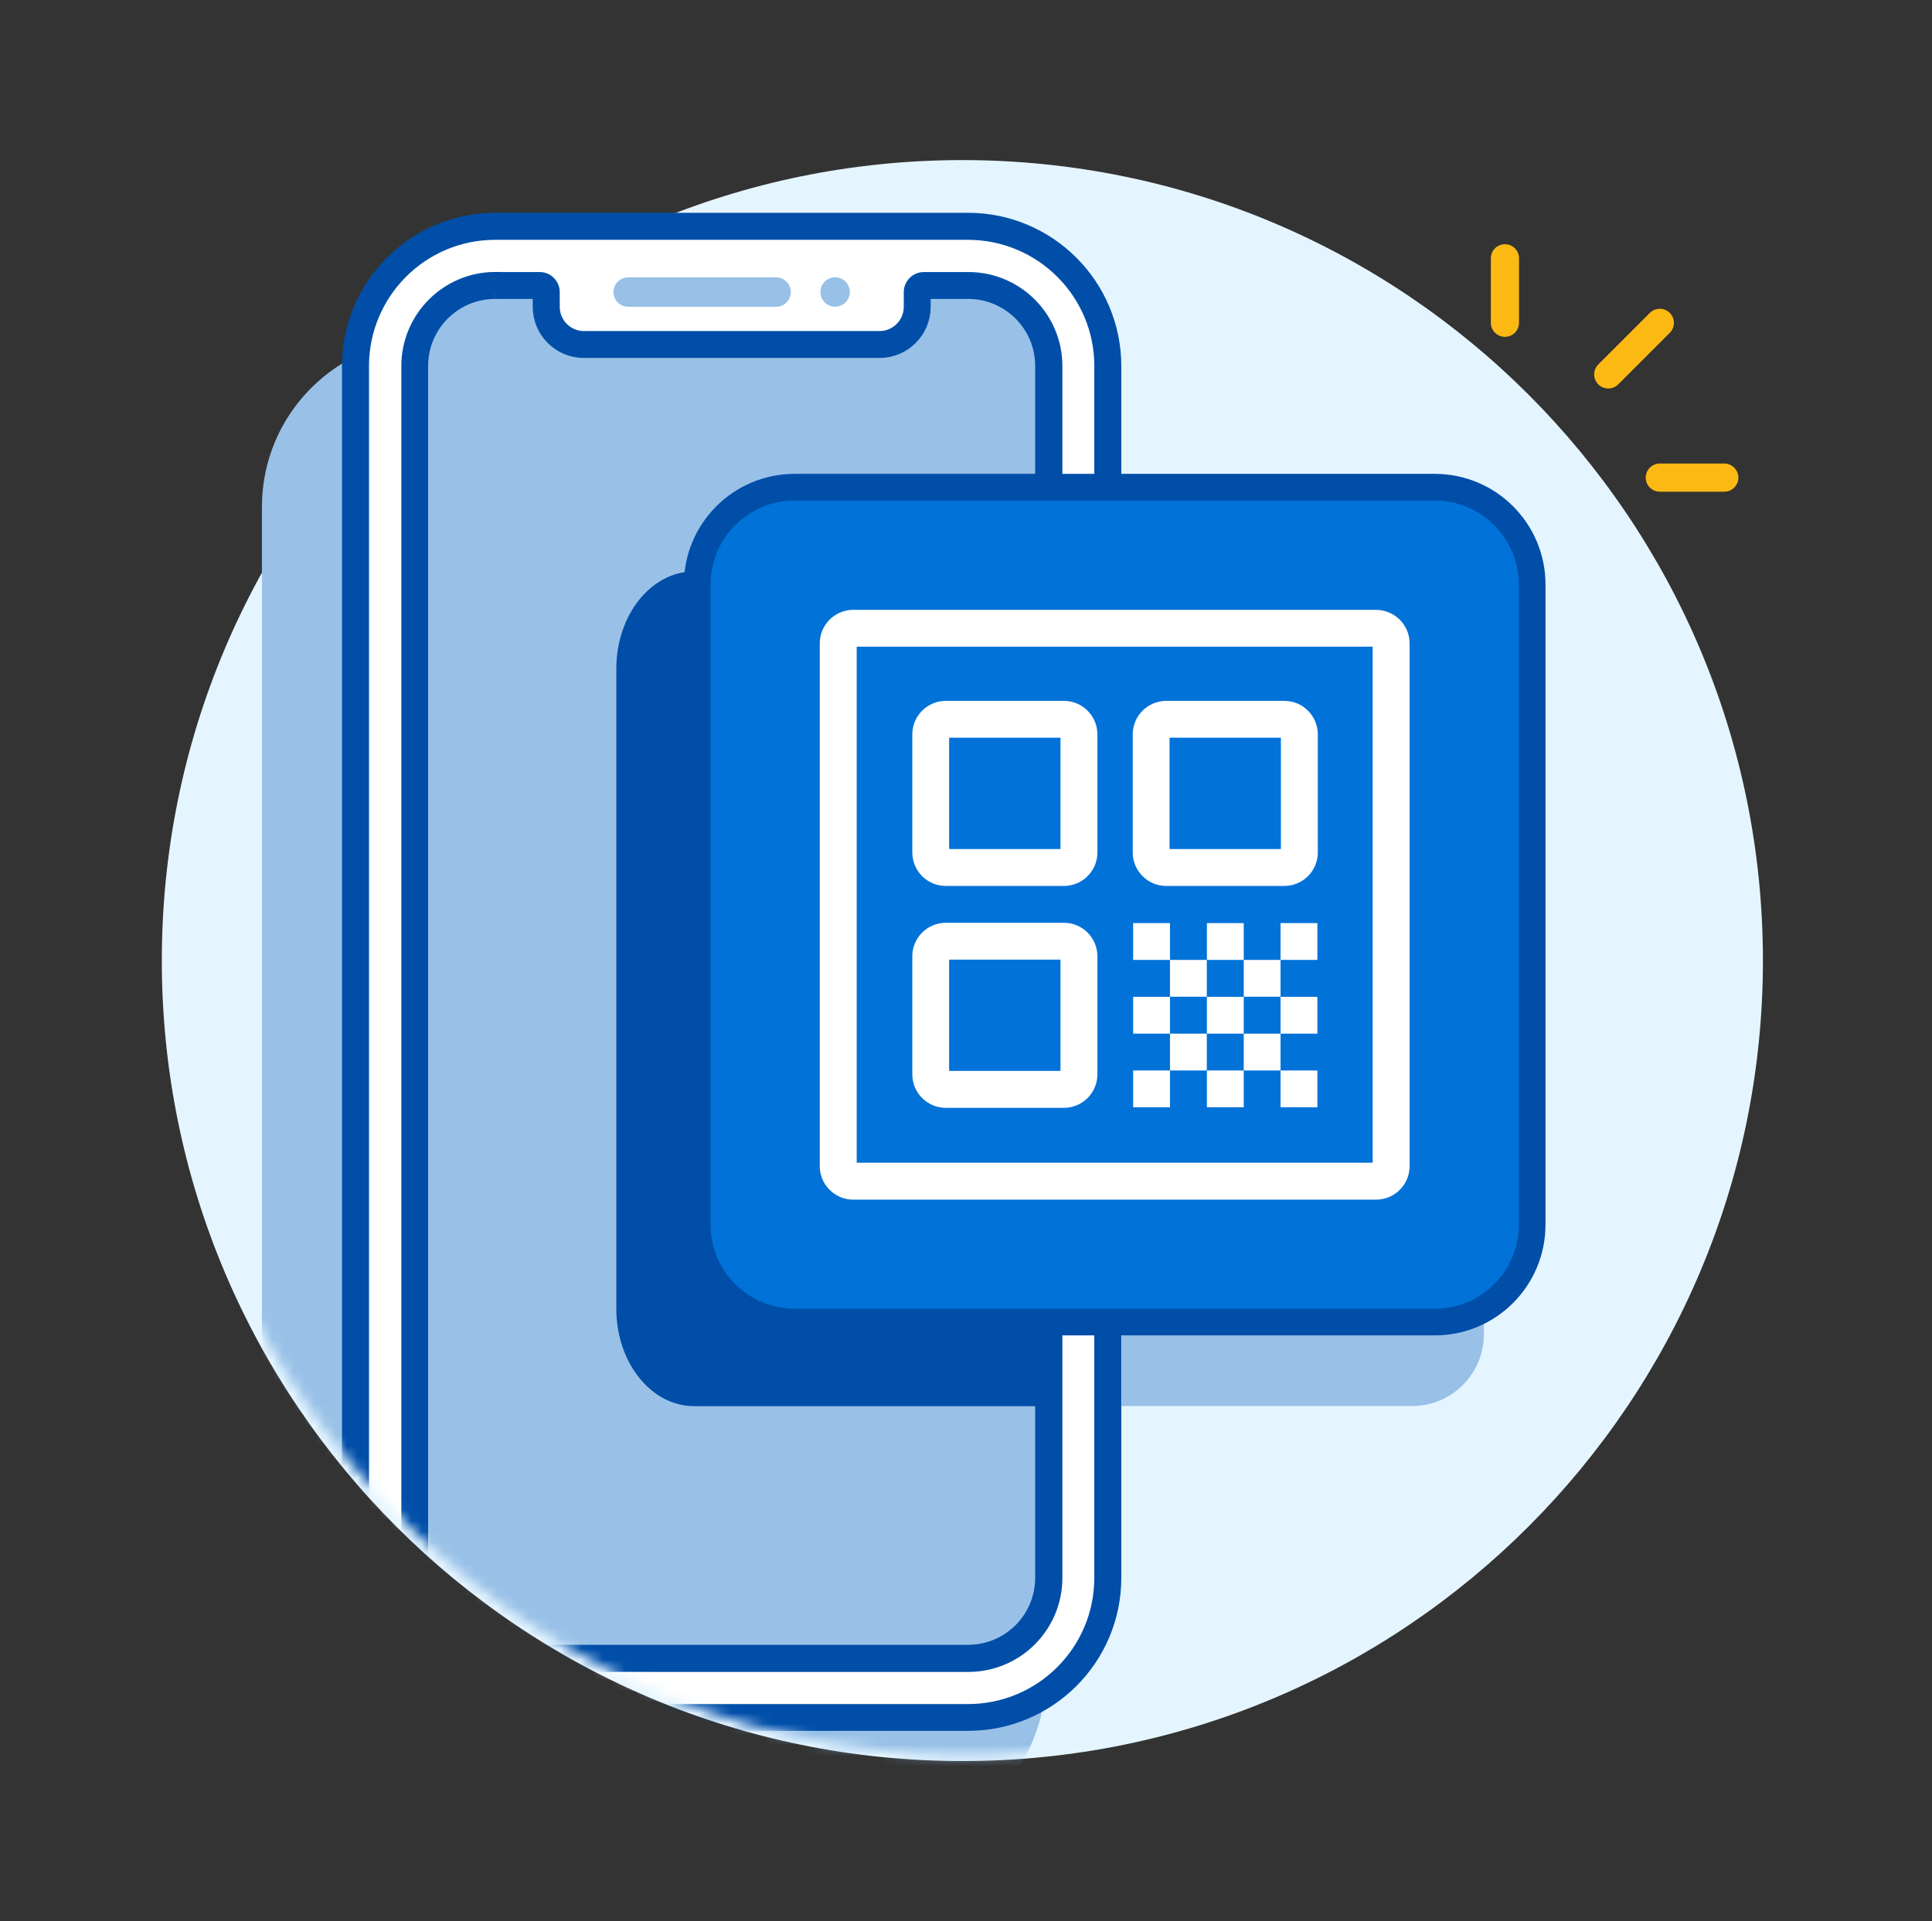 <svg width="181" height="180" viewBox="0 0 181 180" fill="none" xmlns="http://www.w3.org/2000/svg">
<rect x="0" y="0" width="181" height="180" fill="#333333" stroke="none"/>
<mask id="mask0_2056_1324" style="mask-type:luminance" maskUnits="userSpaceOnUse" x="0" y="0" width="181" height="180">
<path d="M180.16 0H0.16V180H180.16V0Z" fill="white"/>
</mask>
<g mask="url(#mask0_2056_1324)">
<path d="M90.16 165C131.581 165 165.16 131.421 165.16 90C165.16 48.579 131.581 15 90.16 15C48.739 15 15.16 48.579 15.16 90C15.16 131.421 48.739 165 90.16 165Z" fill="#E5F5FF"/>
<mask id="mask1_2056_1324" style="mask-type:luminance" maskUnits="userSpaceOnUse" x="15" y="14" width="151" height="151">
<path d="M165.28 92.82C163.56 131.549 132.47 162.639 93.74 164.359C50.87 166.259 15.36 131.259 15.36 88.35V14.52C15.36 14.52 15.39 14.44 15.44 14.44H89.27C132.19 14.44 167.19 49.95 165.28 92.82Z" fill="white"/>
</mask>
<g mask="url(#mask1_2056_1324)">
<path d="M82.25 31.75H40.27C31.582 31.75 24.54 38.793 24.54 47.48V157.02C24.54 165.707 31.582 172.75 40.27 172.75H82.25C90.937 172.75 97.98 165.707 97.98 157.02V47.48C97.98 38.793 90.937 31.75 82.25 31.75Z" fill="#99C1E7"/>
<path d="M49.03 20.439H88.07C97.17 20.439 104.55 27.82 104.55 36.919V145.179C104.55 154.279 97.17 161.659 88.07 161.659H49.03C39.93 161.659 32.55 154.279 32.55 145.179V36.919C32.55 27.82 39.93 20.439 49.03 20.439Z" fill="white"/>
<path d="M90.7 161.669H46.39C38.75 161.669 32.55 155.469 32.54 147.819V34.289C32.54 26.649 38.74 20.45 46.39 20.439H90.7C98.34 20.439 104.54 26.64 104.55 34.289V147.829C104.55 155.469 98.35 161.669 90.7 161.669ZM46.39 21.97C39.59 21.97 34.08 27.489 34.07 34.289V147.829C34.07 154.629 39.59 160.149 46.39 160.159H90.7C97.5 160.159 103.02 154.639 103.02 147.829V34.289C103.02 27.489 97.5 21.98 90.7 21.97H46.39Z" fill="#004EA8" stroke="#004EA8"/>
<path d="M90.7 155.37H46.39C42.23 155.37 38.85 152 38.84 147.84V34.29C38.84 30.13 42.21 26.75 46.37 26.74H50.54C50.88 26.74 51.16 27.02 51.16 27.36V28.74C51.16 30.69 52.74 32.27 54.69 32.27H82.38C84.33 32.27 85.91 30.69 85.91 28.74V27.36C85.91 27.02 86.19 26.74 86.53 26.74H90.69C94.85 26.74 98.23 30.11 98.24 34.27V147.82C98.24 151.98 94.87 155.36 90.71 155.37H90.69H90.7Z" fill="#99C1E7"/>
<path d="M46.39 27.509C42.64 27.509 39.61 30.549 39.61 34.288V147.829C39.61 151.579 42.65 154.609 46.39 154.609H90.7C94.45 154.609 97.48 151.569 97.48 147.829V34.288C97.48 30.538 94.44 27.509 90.7 27.509H86.69V28.748C86.69 31.119 84.77 33.038 82.4 33.038H54.7C52.33 33.038 50.41 31.119 50.41 28.748V27.509H46.4M46.4 25.988H50.56C51.32 25.988 51.94 26.608 51.94 27.369V28.748C51.94 30.279 53.18 31.518 54.71 31.518H82.4C83.93 31.518 85.17 30.279 85.17 28.748V27.369C85.17 26.608 85.79 25.988 86.56 25.988H90.72C95.31 25.988 99.03 29.709 99.03 34.298V147.839C99.03 152.429 95.31 156.149 90.72 156.149H46.41C41.82 156.149 38.1 152.429 38.1 147.839V34.288C38.1 29.709 41.82 25.988 46.4 25.979V25.988Z" fill="#004EA8"/>
<path d="M46.39 27.509C42.64 27.509 39.61 30.549 39.61 34.288V147.829C39.61 151.579 42.65 154.609 46.39 154.609H90.7C94.45 154.609 97.48 151.569 97.48 147.829V34.288C97.48 30.538 94.44 27.509 90.7 27.509H86.69V28.748C86.69 31.119 84.77 33.038 82.4 33.038H54.7C52.33 33.038 50.41 31.119 50.41 28.748V27.509H46.4M46.4 25.988H50.56C51.32 25.988 51.94 26.608 51.94 27.369V28.748C51.94 30.279 53.18 31.518 54.71 31.518H82.4C83.93 31.518 85.17 30.279 85.17 28.748V27.369C85.17 26.608 85.79 25.988 86.56 25.988H90.72C95.31 25.988 99.03 29.709 99.03 34.298V147.839C99.03 152.429 95.31 156.149 90.72 156.149H46.41C41.82 156.149 38.1 152.429 38.1 147.839V34.288C38.1 29.709 41.82 25.988 46.4 25.979V25.988Z" stroke="#004EA8"/>
<path d="M58.85 25.979H72.7C73.46 25.979 74.09 26.599 74.09 27.358C74.09 28.119 73.47 28.748 72.71 28.748H58.86C58.1 28.748 57.48 28.128 57.47 27.369C57.47 26.608 58.09 25.988 58.86 25.988" fill="#99C1E7"/>
<path d="M78.24 25.979C79 25.979 79.62 26.599 79.62 27.358C79.62 28.119 79 28.738 78.24 28.738C77.48 28.738 76.86 28.119 76.86 27.358C76.86 26.599 77.48 25.979 78.24 25.979Z" fill="#99C1E7"/>
<path d="M65.03 53.529H97.54V131.749H65.03C61 131.749 57.74 127.659 57.74 122.629V62.659C57.74 57.619 61 53.539 65.03 53.539V53.529Z" fill="#004EA8"/>
<path d="M105.07 53.75H132.29C136.01 53.75 139.02 56.77 139.02 60.48V125.01C139.02 128.73 136 131.74 132.29 131.74H105.07V53.75Z" fill="#99C1E7"/>
<path d="M134.42 45.648H74.44C69.403 45.648 65.32 49.732 65.32 54.768V114.748C65.32 119.785 69.403 123.868 74.44 123.868H134.42C139.457 123.868 143.54 119.785 143.54 114.748V54.768C143.54 49.732 139.457 45.648 134.42 45.648Z" fill="#0072D8" stroke="#004EA8" stroke-width="2.5"/>
<path d="M128.6 60.589V108.939H80.26V60.589H128.6ZM128.92 57.139H79.94C78.21 57.139 76.8 58.539 76.8 60.279V109.259C76.8 110.989 78.2 112.399 79.94 112.399H128.92C130.65 112.399 132.06 110.999 132.06 109.259V60.279C132.06 58.549 130.65 57.149 128.92 57.139Z" fill="white"/>
<path d="M99.35 69.118V79.548H88.92V69.118H99.35ZM99.67 65.668H88.61C86.88 65.668 85.47 67.068 85.47 68.808V79.868C85.47 81.598 86.87 83.008 88.61 83.008H99.67C101.4 83.008 102.81 81.608 102.81 79.868V68.808C102.81 67.078 101.41 65.668 99.67 65.668Z" fill="white"/>
<path d="M120 69.118V79.548H109.57V69.118H120ZM120.32 65.668H109.26C107.53 65.668 106.12 67.068 106.12 68.808V79.868C106.12 81.598 107.52 83.008 109.26 83.008H120.32C122.05 83.008 123.46 81.608 123.46 79.868V68.808C123.46 67.078 122.06 65.668 120.32 65.668Z" fill="white"/>
<path d="M99.35 89.909V100.339H88.92V89.909H99.35ZM99.67 86.459H88.61C86.88 86.459 85.47 87.859 85.47 89.599V100.659C85.47 102.389 86.87 103.799 88.61 103.799H99.67C101.4 103.799 102.81 102.399 102.81 100.659V89.599C102.81 87.869 101.41 86.459 99.67 86.459Z" fill="white"/>
<path d="M109.61 86.488H106.16V89.938H109.61V86.488Z" fill="white"/>
<path d="M113.06 89.938H109.61V93.388H113.06V89.938Z" fill="white"/>
<path d="M116.52 86.488H113.07V89.938H116.52V86.488Z" fill="white"/>
<path d="M119.97 89.938H116.52V93.388H119.97V89.938Z" fill="white"/>
<path d="M123.42 86.488H119.97V89.938H123.42V86.488Z" fill="white"/>
<path d="M109.61 93.398H106.16V96.848H109.61V93.398Z" fill="white"/>
<path d="M116.52 93.398H113.07V96.848H116.52V93.398Z" fill="white"/>
<path d="M123.42 93.398H119.97V96.848H123.42V93.398Z" fill="white"/>
<path d="M113.06 96.848H109.61V100.298H113.06V96.848Z" fill="white"/>
<path d="M119.97 96.848H116.52V100.298H119.97V96.848Z" fill="white"/>
<path d="M109.61 100.299H106.16V103.749H109.61V100.299Z" fill="white"/>
<path d="M116.52 100.299H113.07V103.749H116.52V100.299Z" fill="white"/>
<path d="M123.42 100.299H119.97V103.749H123.42V100.299Z" fill="white"/>
</g>
<path d="M150.67 35.08L155.5 30.25" stroke="#FDB913" stroke-width="2.64" stroke-linecap="round" stroke-linejoin="round"/>
<path d="M140.99 30.239V24.199" stroke="#FDB913" stroke-width="2.64" stroke-linecap="round" stroke-linejoin="round"/>
<path d="M161.54 44.75H155.5" stroke="#FDB913" stroke-width="2.64" stroke-linecap="round" stroke-linejoin="round"/>
</g>
</svg>
